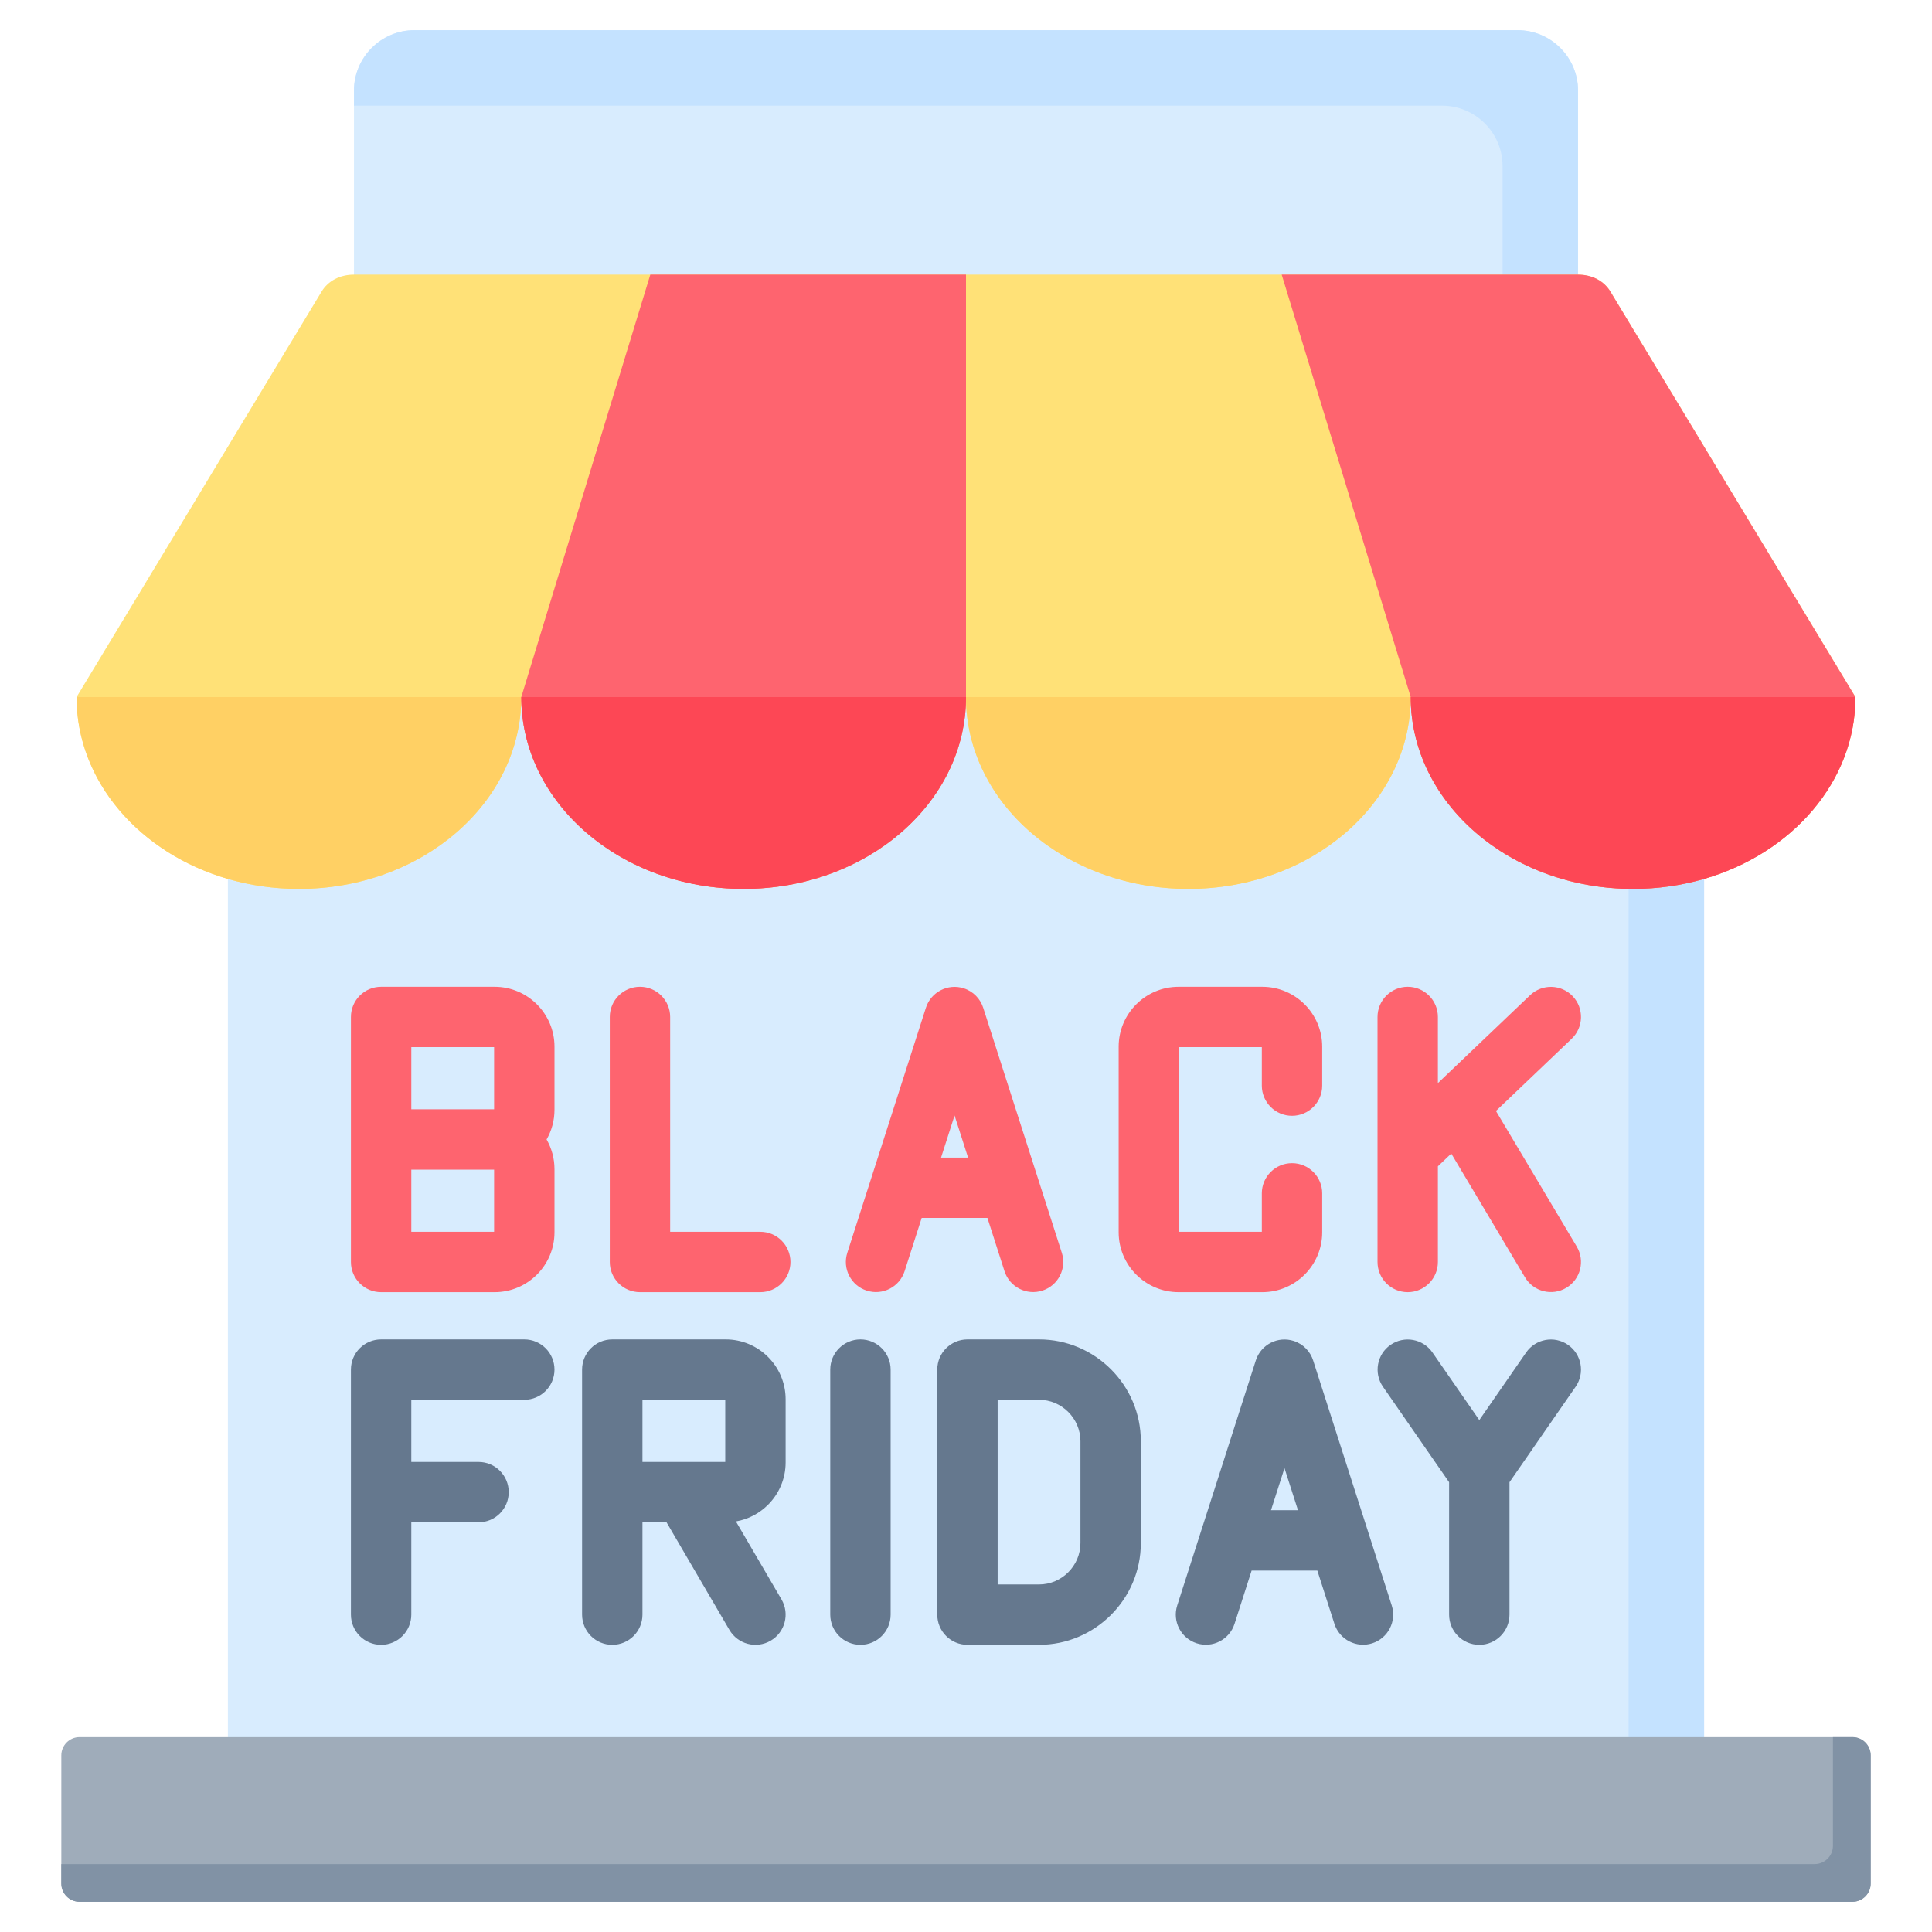 <svg id="Layer_1" enable-background="new 0 0 512 512" height="512" viewBox="0 0 512 512" width="512" xmlns="http://www.w3.org/2000/svg"><g clip-rule="evenodd" fill-rule="evenodd"><g><path d="m109.808 113.921h292.384c8.802 0 16.004-7.202 16.004-16.004v-73.913c0-8.803-7.202-16.004-16.004-16.004h-292.384c-8.802 0-16.004 7.201-16.004 16.004v73.913c0 8.802 7.202 16.004 16.004 16.004z" fill="#d8ecfe"/><path d="m398.195 113.921h3.997c8.802 0 16.004-7.202 16.004-16.004v-73.913c0-8.803-7.202-16.004-16.004-16.004h-292.384c-8.802 0-16.004 7.201-16.004 16.004v3.997h288.387c8.802 0 16.004 7.201 16.004 16.004z" fill="#c4e2ff"/><path d="m60.397 176.641h391.206v319.749c-255.579 0-135.627 0-391.206 0z" fill="#d8ecfe"/><path d="m431.602 176.641h20.001v319.748h-20.001z" fill="#c4e2ff"/><path d="m20.29 184.724 64.943-107.463c1.708-2.827 4.876-4.484 8.572-4.484h324.391c3.695 0 6.863 1.657 8.572 4.484l64.943 107.462c0 28.081-26.382 50.843-58.928 50.843s-58.927-22.762-58.927-50.843c0 28.081-26.382 50.843-58.928 50.843s-58.928-22.762-58.928-50.842c0 28.081-26.382 50.843-58.928 50.843s-58.928-22.762-58.928-50.843c0 28.081-26.382 50.843-58.928 50.843-32.544 0-58.926-22.763-58.926-50.843z" fill="#ffe177"/><path d="m79.217 235.567c32.546 0 58.928-22.762 58.928-50.843h-77.747-40.108c0 22.403 16.792 41.42 40.108 48.195 5.91 1.717 12.238 2.648 18.819 2.648zm176.783-50.843c0 28.081 26.382 50.843 58.927 50.843s58.928-22.762 58.928-50.843z" fill="#ffd064"/><path d="m491.71 184.724-64.943-107.463c-1.708-2.827-4.876-4.484-8.572-4.484h-78.534l34.194 111.947c0 28.081 26.382 50.843 58.927 50.843 6.581 0 12.91-.931 18.819-2.648 23.317-6.775 40.109-25.793 40.109-48.195zm-294.638 50.843c32.545 0 58.928-22.762 58.928-50.843v-111.947h-83.661l-34.194 111.947c0 28.08 26.382 50.843 58.927 50.843z" fill="#fe646f"/><path d="m373.855 184.724c0 28.081 26.382 50.843 58.927 50.843 6.581 0 12.91-.931 18.819-2.648 23.317-6.775 40.108-25.792 40.108-48.195zm-176.783 50.843c32.545 0 58.928-22.762 58.928-50.843h-117.855c0 28.08 26.382 50.843 58.927 50.843z" fill="#fd4755"/><path d="m21.083 460.357h469.833c2.662 0 4.833 2.171 4.833 4.833v33.976c0 2.662-2.171 4.833-4.833 4.833h-469.833c-2.662 0-4.833-2.171-4.833-4.833v-33.976c0-2.661 2.171-4.833 4.833-4.833z" fill="#9facba"/><path d="m485.749 460.357h5.167c2.662 0 4.833 2.171 4.833 4.833v33.976c0 2.662-2.171 4.833-4.833 4.833h-469.833c-2.662 0-4.833-2.171-4.833-4.833v-5.166h464.666c2.662 0 4.833-2.171 4.833-4.833z" fill="#8192a5"/></g><g><path d="m256.387 354.96h18.972c7.425 0 14.17 3.032 19.055 7.916 4.884 4.885 7.916 11.629 7.916 19.055v26.991c0 7.425-3.032 14.17-7.916 19.055-4.884 4.884-11.629 7.916-19.055 7.916h-18.972c-4.418 0-8-3.582-8-8v-64.933c0-4.418 3.582-8 8-8zm70.778 75.371c-1.346 4.194-5.837 6.502-10.031 5.156s-6.502-5.837-5.156-10.031c6.943-21.645 13.886-43.288 20.829-64.934 1.346-4.194 5.837-6.502 10.031-5.156 2.569.824 4.429 2.828 5.177 5.221 6.936 21.624 13.872 43.246 20.809 64.868 1.346 4.194-.962 8.685-5.156 10.031s-8.685-.962-10.031-5.156l-4.525-14.105h-17.422zm16.814-30.105-3.578-11.156-3.578 11.156zm56.05 27.667v-35.095l17.534-25.307c2.502-3.624 1.593-8.591-2.031-11.094-3.624-2.502-8.591-1.593-11.094 2.031l-12.409 17.91-12.409-17.91c-2.502-3.624-7.469-4.534-11.094-2.031-3.624 2.502-4.534 7.47-2.031 11.094l17.534 25.307v35.095c0 4.418 3.582 8 8 8s8-3.582 8-8zm-164.002 0c0 4.418-3.582 8-8 8s-8-3.582-8-8v-64.933c0-4.418 3.582-8 8-8s8 3.582 8 8zm-73.771-72.933h30.077c4.371 0 8.34 1.783 11.212 4.654 2.871 2.872 4.654 6.84 4.654 11.211v16.735c0 4.372-1.783 8.34-4.654 11.211-2.268 2.268-5.221 3.856-8.515 4.424l12.076 20.666c2.226 3.814.939 8.711-2.875 10.938-3.814 2.226-8.711.939-10.937-2.875l-16.653-28.498h-6.384v24.467c0 4.418-3.582 8-8 8s-8-3.582-8-8v-32.467-32.466c-.001-4.418 3.581-8 7.999-8zm8 32.467h21.943v-16.467h-21.943zm-61.257 40.466c0 4.418-3.582 8-8 8s-8-3.582-8-8v-32.467-32.466c0-4.418 3.582-8 8-8h37.943c4.418 0 8 3.582 8 8s-3.582 8-8 8h-29.943v16.467h17.817c4.418 0 8 3.582 8 8s-3.582 8-8 8h-17.817zm166.359-56.933h-10.972v48.934h10.972c3.009 0 5.75-1.237 7.742-3.229s3.229-4.734 3.229-7.743v-26.991c0-3.009-1.237-5.75-3.229-7.742s-4.733-3.229-7.742-3.229z" fill="#65788e"/><path d="m93 269.506c0-4.418 3.582-8 8-8h30.077c4.371 0 8.34 1.783 11.212 4.654 2.871 2.872 4.654 6.841 4.654 11.212v16.736c0 2.859-.762 5.545-2.093 7.866 1.331 2.32 2.093 5.007 2.093 7.866v16.736c0 4.372-1.783 8.34-4.654 11.211-2.872 2.871-6.84 4.654-11.212 4.654h-30.077c-4.418 0-8-3.582-8-8zm37.943 24.467v-16.467h-21.943v16.467zm0 16h-21.943v16.467h21.943zm108.789 26.904c-1.346 4.194-5.837 6.502-10.031 5.156s-6.502-5.837-5.156-10.031c6.943-21.645 13.886-43.288 20.829-64.934 1.346-4.194 5.837-6.502 10.031-5.156 2.568.824 4.429 2.828 5.177 5.221 6.937 21.624 13.873 43.246 20.809 64.869 1.346 4.194-.962 8.685-5.156 10.031s-8.685-.962-10.031-5.156l-4.525-14.106h-17.422zm16.815-30.106-3.579-11.156-3.578 11.156zm124.51 27.669c0 4.418-3.582 8-8 8s-8-3.582-8-8v-64.934c0-4.418 3.582-8 8-8s8 3.582 8 8v17.528l24.443-23.309c3.193-3.037 8.244-2.911 11.281.281 3.037 3.193 2.911 8.244-.281 11.281l-20.061 19.13 21.404 35.928c2.261 3.779 1.029 8.676-2.75 10.938-3.779 2.261-8.677 1.029-10.938-2.75l-19.555-32.825-3.543 3.379zm-46.659-18.189c0-4.418 3.582-8 8-8s8 3.582 8 8v10.323c0 4.372-1.783 8.34-4.654 11.211-2.871 2.872-6.84 4.654-11.211 4.654h-22.212c-4.372 0-8.34-1.783-11.211-4.654-2.872-2.871-4.654-6.84-4.654-11.211v-49.202c0-4.371 1.783-8.34 4.654-11.212s6.84-4.654 11.211-4.654h22.212c4.372 0 8.34 1.783 11.211 4.654 2.872 2.872 4.654 6.841 4.654 11.212v10.323c0 4.418-3.582 8-8 8s-8-3.582-8-8v-10.189h-21.943v48.934h21.943zm-132.918 10.189c4.418 0 8 3.582 8 8s-3.582 8-8 8h-31.88c-4.418 0-8-3.582-8-8v-64.934c0-4.418 3.582-8 8-8s8 3.582 8 8v56.934z" fill="#fe646f"/></g></g></svg>